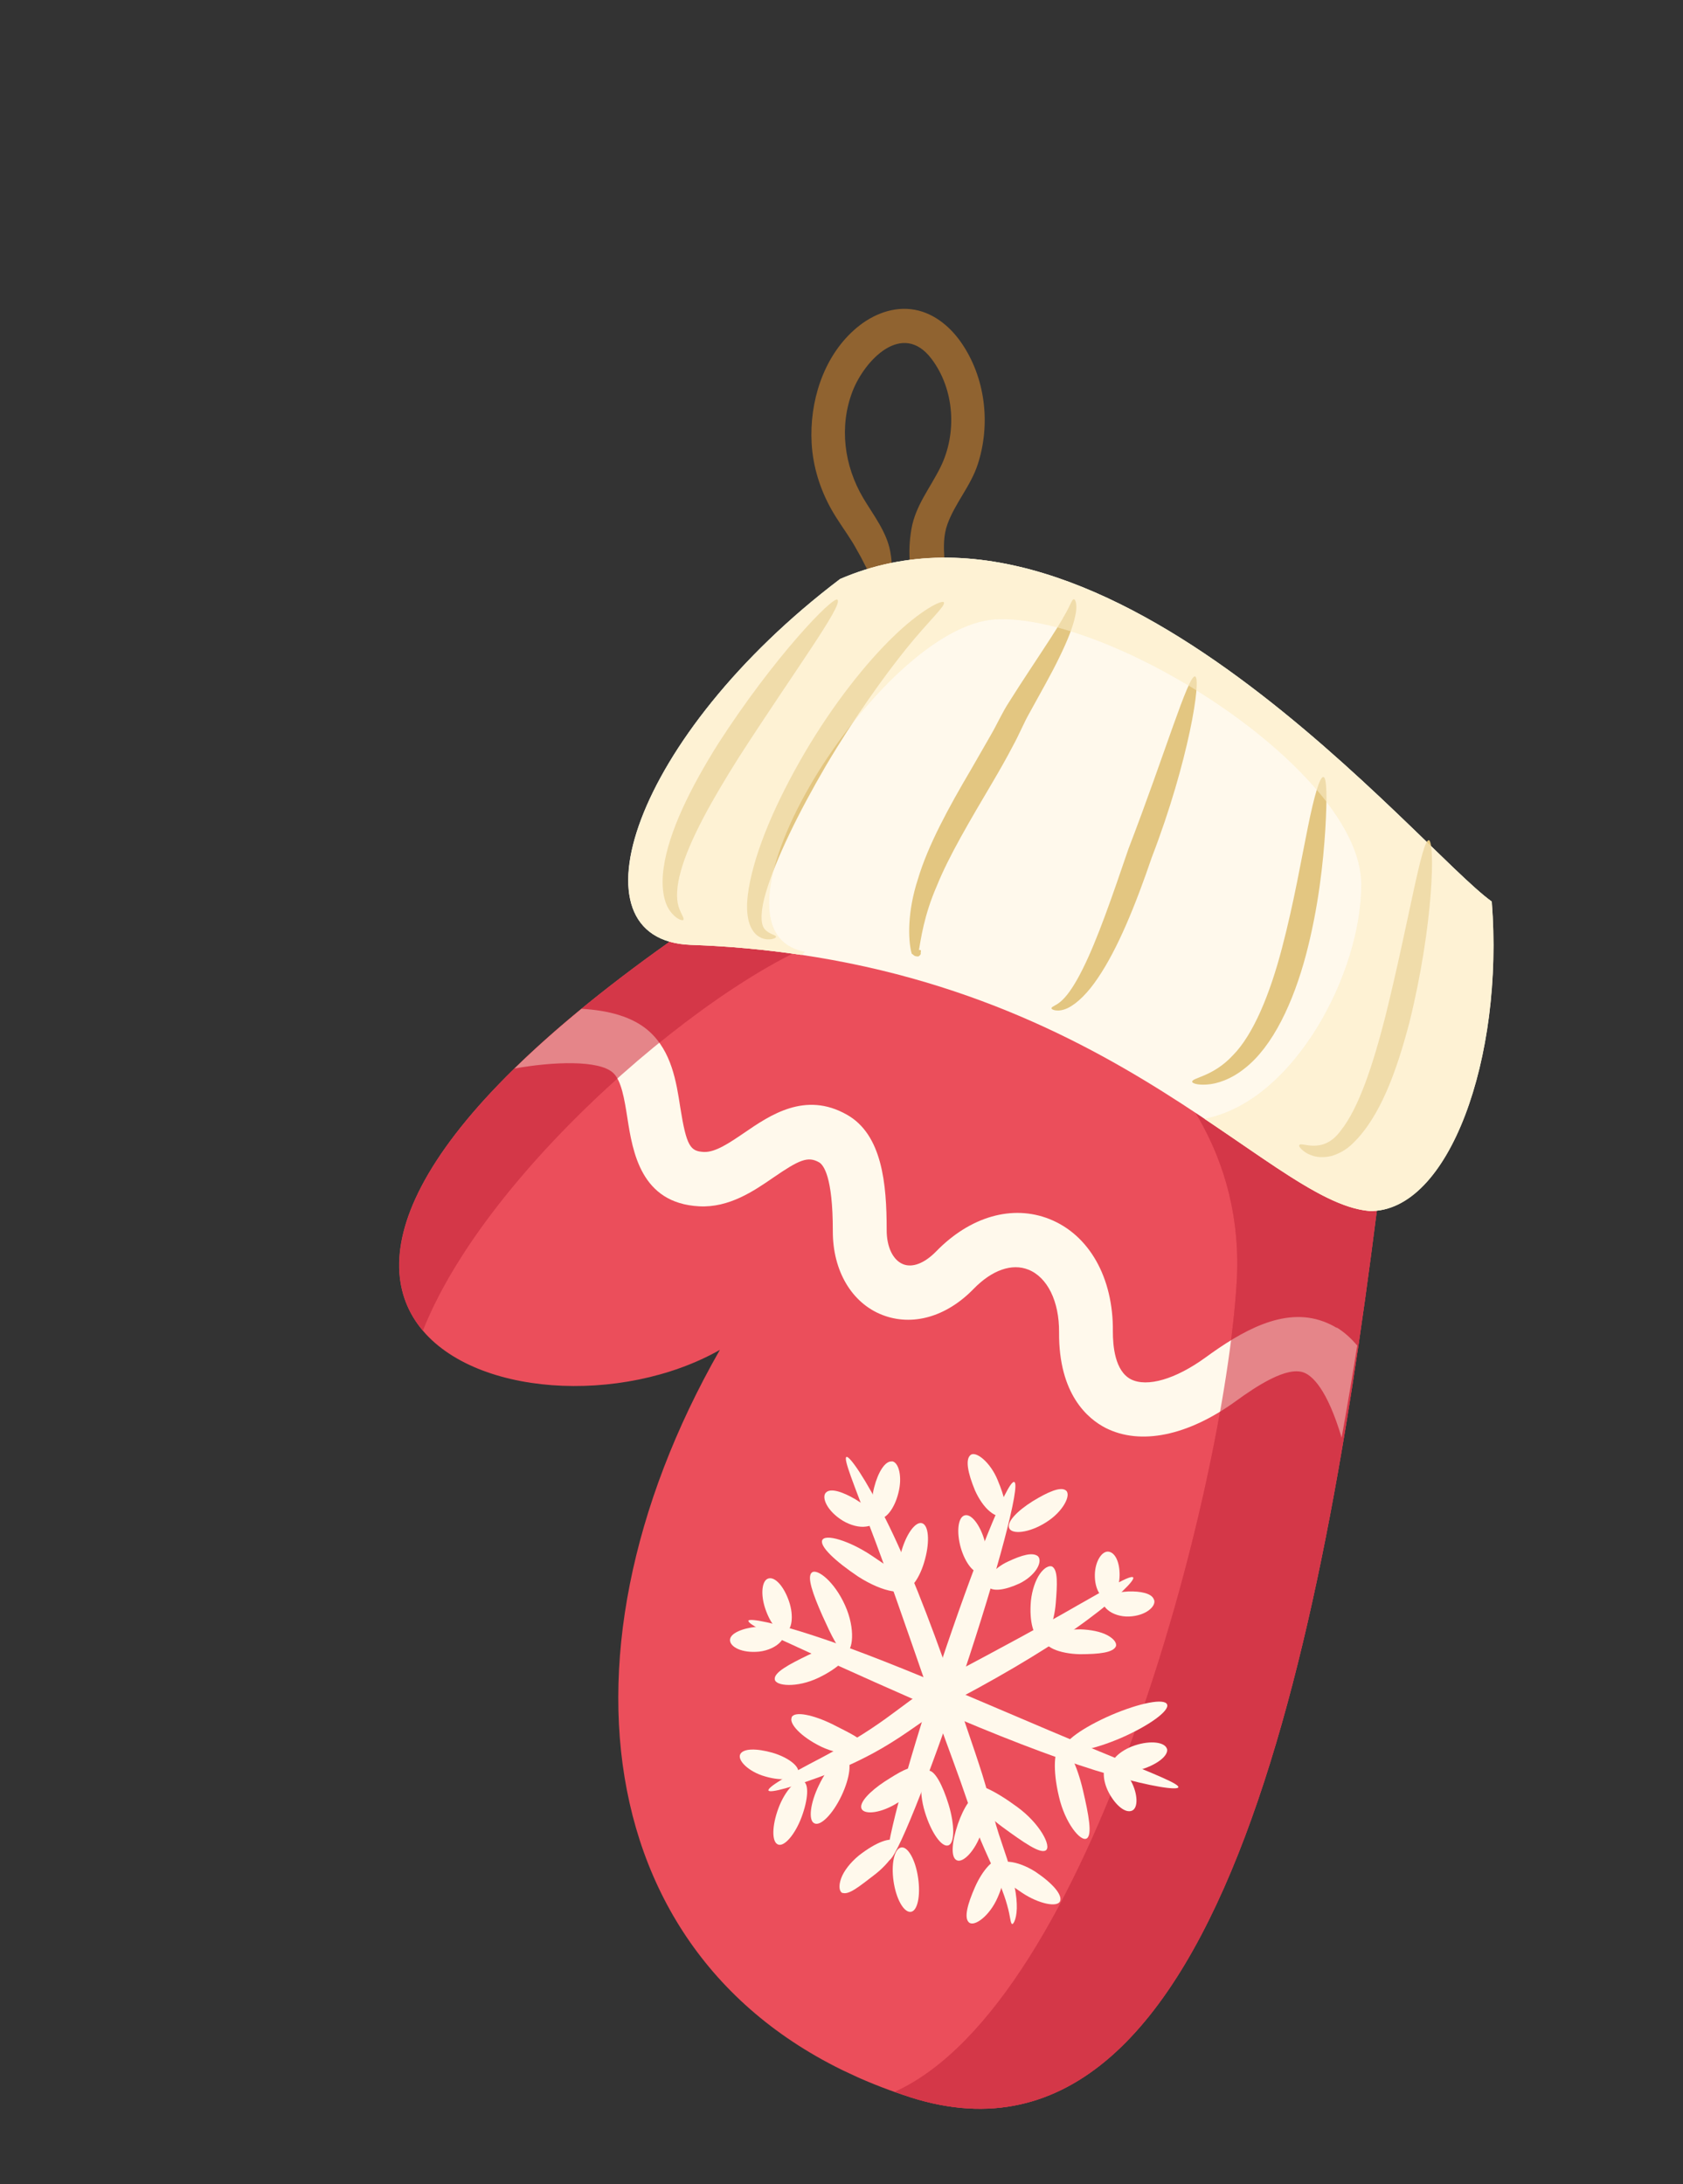 <?xml version="1.0" encoding="UTF-8"?> <svg xmlns="http://www.w3.org/2000/svg" width="356" height="462" viewBox="0 0 356 462" fill="none"><rect x="0" y="0" width="356" height="462" fill="#333333" stroke="none"/> <g clip-path="url(#clip0_589_1377)"> <path d="M203.305 72.436C200.82 68.86 197.136 65.898 192.672 65.398C188.208 64.899 183.911 66.881 180.644 69.817C174.06 75.719 171.204 85.088 171.684 93.757C171.965 98.699 173.459 103.484 175.88 107.78C177.243 110.207 178.92 112.428 180.38 114.796C181.008 115.836 181.562 116.908 182.164 117.951C182.407 118.388 183.89 121.594 184.273 121.306C182.984 122.336 183.584 124.805 185.451 124.539C189.163 124.035 188.832 119.403 188.307 116.621C187.533 112.461 184.717 108.914 182.588 105.331C178.567 98.527 177.459 90.27 180.327 82.784C182.888 76.166 190.865 67.799 197.015 75.867C201.927 82.338 202.488 91.637 198.93 98.826C196.761 103.22 193.662 106.905 192.795 111.872C191.966 116.682 192.19 122.139 194.708 126.375C195.966 128.48 199.089 127.391 199.571 125.311C200.656 120.503 198.697 115.658 200.399 110.898C202.023 106.4 205.334 102.798 206.822 98.21C209.599 89.688 208.454 79.855 203.305 72.436Z" fill="#906330"></path> <path d="M292.231 248.133C280.917 340.427 259.665 464.932 192.652 443.629C125.656 422.289 114.498 351.651 152.269 285.519C110.871 309.022 24.084 278.33 150.024 193.385C192.927 183.583 277.407 206.458 292.178 248.152L292.231 248.133Z" fill="#EB4E5B"></path> <path d="M192.652 443.629C191.498 443.267 190.414 442.851 189.278 442.453C230.821 423.556 258.843 315.734 261.583 271.356C264.893 217.902 203.727 192.183 179.473 197.233C157.032 201.894 104.068 244.643 89.449 281.415C76.775 266.433 85.292 237.086 150.06 193.402C192.964 183.599 277.443 206.474 292.214 248.169C280.917 340.427 259.665 464.932 192.652 443.629Z" fill="#D43748"></path> <path d="M282.715 280.76C284.296 281.717 285.726 283 287.093 284.606C286.057 291.086 284.968 297.586 283.79 304.088C280.697 293.701 277.529 290.947 275.76 290.299C272.185 288.987 265.848 293.13 261.382 296.381C251.273 303.702 241.233 305.767 233.857 302.022C230.159 300.123 223.922 294.97 224.022 281.797C224.074 275.255 221.556 270.16 217.544 268.555C214.057 267.151 209.844 268.626 205.969 272.593C200.201 278.543 192.984 280.602 186.608 278.116C180.158 275.596 176.146 268.791 176.164 260.427C176.181 248.757 174.15 246.401 173.296 245.87C170.899 244.489 169.063 245.308 163.556 249.089C159.4 251.956 154.19 255.478 147.909 255.152C135.56 254.511 133.831 243.658 132.701 236.433C132.093 232.537 131.446 228.534 129.686 226.92C126.697 224.162 116.951 224.557 108.878 225.996C113.001 221.968 117.692 217.763 123.039 213.38C128.534 213.692 133.841 214.975 137.398 218.218C142.036 222.45 143.049 228.695 143.899 234.247C145.22 242.574 146.067 243.497 148.859 243.652C151.311 243.781 154.292 241.733 157.45 239.59C162.886 235.865 170.323 230.78 179.11 235.755C186.624 239.961 187.557 250.443 187.556 260.093C187.532 263.74 188.878 266.526 191.029 267.396C193.034 268.198 195.58 267.18 198.013 264.7C205.206 257.299 214.16 254.728 222.002 257.852C230.404 261.194 235.516 270.273 235.4 281.589C235.395 284.627 235.811 289.977 239.219 291.741C242.644 293.469 248.654 291.73 254.979 287.14C262.581 281.604 271.496 276.371 279.947 279.515C280.922 279.881 281.863 280.319 282.754 280.866L282.715 280.76Z" fill="#FFF9EC"></path> <path d="M192.652 443.629C191.498 443.267 190.415 442.851 189.278 442.453C230.821 423.556 258.843 315.734 261.583 271.356C264.893 217.902 203.727 192.183 179.473 197.233C157.032 201.894 104.068 244.643 89.449 281.415C76.776 266.433 85.292 237.086 150.06 193.402C192.964 183.599 277.444 206.474 292.214 248.169C280.917 340.427 259.665 464.932 192.652 443.629Z" fill="#D43748" fill-opacity="0.6"></path> <path d="M214.552 313.476C215.923 313.939 211.104 332.229 203.743 354.271C196.383 376.313 189.346 393.878 187.958 393.452C186.587 392.99 191.406 374.7 198.73 352.641C206.071 330.545 213.128 313.033 214.516 313.459L214.552 313.476Z" fill="#FFF9EC"></path> <path d="M178.196 400.406C177.545 400.103 177.334 398.947 177.915 397.323C178.478 395.734 179.893 393.926 181.676 392.465C185.279 389.649 188.358 388.527 189.437 389.426C190.591 390.448 188.347 393.942 185.04 396.5C181.75 399.021 179.584 400.833 178.213 400.37L178.196 400.406Z" fill="#FFF9EC"></path> <path d="M190.618 390.769C192.022 390.498 193.674 393.383 194.21 397.246C194.763 401.073 194.048 404.31 192.603 404.386C191.14 404.498 189.541 401.593 189.01 397.909C188.479 394.224 189.177 391.024 190.618 390.769Z" fill="#FFF9EC"></path> <path d="M196.261 374.494C197.704 374.328 199.383 377.534 200.679 381.752C201.959 386.005 201.978 389.936 200.559 390.333C199.177 390.747 196.965 387.645 195.627 383.232C194.271 378.766 194.801 374.695 196.297 374.51L196.261 374.494Z" fill="#FFF9EC"></path> <path d="M182.28 382.655C181.565 381.352 184.051 378.853 187.105 376.838C190.178 374.877 192.549 373.381 193.855 374.078C194.473 374.454 194.558 375.595 193.9 377.007C193.242 378.419 191.875 380.03 190.049 381.206C186.397 383.559 182.956 383.851 182.28 382.655Z" fill="#FFF9EC"></path> <path d="M219.543 329.154C220.057 329.658 220.031 330.659 219.313 331.823C218.594 332.986 217.198 334.187 215.611 334.945C212.417 336.41 209.922 336.658 208.999 335.611C208.002 334.441 210.177 331.665 213.248 330.275C216.176 328.907 218.41 328.274 219.543 329.154Z" fill="#FFF9EC"></path> <path d="M203.99 320.542C205.37 320.039 207.258 322.417 208.245 325.785C209.215 329.189 208.888 332.254 207.487 332.615C206.068 333.012 204.179 330.634 203.231 327.372C202.3 324.073 202.626 321.008 203.99 320.542Z" fill="#FFF9EC"></path> <path d="M225.484 315.264C226.636 316.197 224.894 319.748 221.239 322.012C217.621 324.292 214.055 324.57 213.482 323.245C212.873 321.904 215.256 319.533 218.435 317.532C221.633 315.585 224.369 314.348 225.484 315.264Z" fill="#FFF9EC"></path> <path d="M205.263 307.783C206.396 306.768 209.523 309.326 211.038 313.073C212.532 316.677 213.197 319.411 212.189 320.44C211.666 320.901 210.57 320.699 209.399 319.713C208.211 318.763 207.057 317.079 206.238 315.243C204.725 311.586 204.163 308.724 205.263 307.783Z" fill="#FFF9EC"></path> <path d="M158.269 342.825C158.483 342.176 163.927 343.258 172.368 346.044C180.825 348.794 192.191 353.34 204.579 358.626C216.966 363.912 228.105 368.661 236.256 371.974C244.391 375.322 249.45 377.327 249.255 378.029C249.077 378.695 243.57 377.936 235.03 375.457C226.474 373.013 214.954 368.704 202.55 363.454C190.126 358.151 179.069 353.132 171.069 349.493C163.07 345.855 158.11 343.544 158.322 342.805L158.269 342.825Z" fill="#FFF9EC"></path> <path d="M162.551 378.752C162.21 378.064 166.624 375.493 173.777 371.775C177.352 369.871 181.436 367.631 185.731 364.653C189.993 361.747 194.496 357.851 200.252 354.671C211.206 348.846 220.908 343.627 227.908 339.573C234.911 335.608 239.236 333.04 239.7 333.652C240.108 334.195 236.527 337.815 229.942 342.68C223.394 347.561 213.675 353.477 202.791 359.248C197.687 362.07 193.09 365.789 188.398 368.671C183.743 371.57 179.154 373.663 175.352 375.109C167.695 378.019 162.853 379.333 162.567 378.715L162.551 378.752Z" fill="#FFF9EC"></path> <path d="M172.248 385.649C170.945 385.042 171.362 381.403 173.24 377.562C175.081 373.704 177.654 371.113 178.941 371.757C180.244 372.364 179.827 376.003 177.985 379.861C176.144 383.718 173.571 386.309 172.285 385.666L172.248 385.649Z" fill="#FFF9EC"></path> <path d="M169.892 376.707C171.179 377.351 170.93 380.628 169.567 384.312C168.203 387.995 165.883 390.704 164.563 390.133C163.226 389.598 163.258 386.22 164.672 382.428C166.086 378.636 168.623 376.028 169.945 376.688L169.892 376.707Z" fill="#FFF9EC"></path> <path d="M156.583 371.036C157.263 369.766 160.069 369.796 163.383 370.722C166.716 371.702 169.253 373.634 168.827 375.021C168.365 376.392 165.409 376.778 161.878 375.75C158.33 374.758 155.903 372.306 156.6 371L156.583 371.036Z" fill="#FFF9EC"></path> <path d="M167.447 363.229C168.088 361.853 172.079 362.743 175.992 364.654C179.944 366.671 182.495 367.816 182.836 369.165C182.962 369.84 181.896 370.71 180.06 370.868C178.224 371.026 175.957 370.499 173.749 369.47C169.365 367.34 166.875 364.55 167.466 363.282L167.447 363.229Z" fill="#FFF9EC"></path> <path d="M179.659 348.648C180.266 349.9 177.558 352.78 173.095 354.888C168.562 357.051 163.994 356.641 163.882 355.179C163.717 353.736 166.887 352.04 170.925 350.087C174.999 348.151 179.014 347.29 179.676 348.612L179.659 348.648Z" fill="#FFF9EC"></path> <path d="M171.763 332.586C172.902 331.75 176.499 334.528 178.746 339.541C181.03 344.571 180.357 349.325 178.948 349.418C177.486 349.53 175.886 345.964 173.926 341.658C172.02 337.333 170.572 333.441 171.763 332.586Z" fill="#FFF9EC"></path> <path d="M154.415 346.935C154.356 345.453 157.15 344.375 159.966 344.1C162.765 343.862 164.316 343.747 165.625 344.533C166.173 344.965 166.169 346.109 165.18 347.19C164.211 348.325 162.428 349.125 160.611 349.336C156.958 349.706 154.455 348.363 154.415 346.935Z" fill="#FFF9EC"></path> <path d="M162.577 333.859C163.979 333.499 165.805 335.539 166.893 338.69C167.981 341.841 167.495 344.964 166.055 345.218C164.614 345.473 162.948 343.374 161.899 340.33C160.83 337.232 161.139 334.203 162.577 333.859Z" fill="#FFF9EC"></path> <path d="M224.356 369.426C225.794 369.082 227.843 373.386 229.079 378.677C230.316 383.969 231.055 388.058 229.897 388.841C228.616 389.699 225.249 385.574 223.986 379.962C222.634 374.353 222.971 369.75 224.356 369.426Z" fill="#FFF9EC"></path> <path d="M234.602 372.877C235.984 372.464 237.817 374.111 239.266 376.769C240.699 379.463 240.8 382.463 239.403 383.002C238.059 383.522 236.051 381.969 234.562 379.205C233.055 376.387 233.166 373.31 234.602 372.877Z" fill="#FFF9EC"></path> <path d="M246.849 369.857C247.245 371.276 244.884 373.128 241.767 374.144C238.686 375.177 235.882 375.236 235.203 373.951C234.524 372.665 236.692 370.282 240.075 369.169C243.457 368.057 246.418 368.511 246.832 369.893L246.849 369.857Z" fill="#FFF9EC"></path> <path d="M246.876 360.528C247.396 361.872 243.016 365.031 237.154 367.588C231.255 370.128 225.94 371.134 225.314 369.828C224.635 368.543 229.015 365.383 235.037 362.768C241.094 360.17 246.374 359.148 246.876 360.528Z" fill="#FFF9EC"></path> <path d="M236.029 348.247C235.422 349.551 232.536 349.881 228.39 349.889C226.298 349.839 224.232 349.45 222.82 348.792C221.372 348.117 220.686 347.225 220.881 346.523C221.38 345.168 224.35 344.657 228.548 344.63C230.677 344.696 232.779 345.103 234.193 345.85C235.608 346.597 236.277 347.526 236.046 348.211L236.029 348.247Z" fill="#FFF9EC"></path> <path d="M222.57 331.357C223.806 332.109 223.639 335.116 223.321 339.11C222.985 343.14 221.566 346.754 220.077 346.545C218.678 346.333 217.657 343.038 218.069 338.559C218.312 336.336 219.022 334.243 219.95 332.913C220.879 331.583 221.918 331.053 222.57 331.357Z" fill="#FFF9EC"></path> <path d="M244.138 338.408C244.568 339.754 242.391 341.781 238.802 341.916C237.053 341.982 235.339 341.404 234.332 340.538C233.309 339.709 233.067 338.715 233.479 338.114C234.412 336.962 236.212 336.787 238.674 336.612C241.173 336.542 243.705 336.973 244.102 338.391L244.138 338.408Z" fill="#FFF9EC"></path> <path d="M234.527 328.202C235.963 328.43 236.862 330.568 236.828 333.196C236.793 335.824 235.658 338.071 234.23 338.111C232.765 338.134 231.542 335.934 231.589 333.091C231.635 330.248 233.091 327.974 234.527 328.202Z" fill="#FFF9EC"></path> <path d="M179.04 308.17C179.638 307.831 183.097 312.704 187.357 321.342C191.686 329.925 196.53 342.229 201.307 356C203.553 362.908 205.893 369.33 207.813 375.424C208.737 378.455 209.569 381.398 210.217 384.168C210.789 386.726 211.695 389.131 212.437 391.416C213.992 395.93 214.993 399.834 215.072 402.691C215.204 405.529 214.407 407.052 214.1 406.953C213.704 406.857 213.754 405.426 213.043 402.979C212.385 400.514 210.95 397.068 208.99 392.762C208.018 390.591 206.897 388.174 206.031 385.303C205.226 382.68 204.274 379.901 203.227 376.945C201.153 371.088 198.632 364.581 196.349 357.657C191.611 343.992 187.337 331.601 183.948 322.795C180.612 313.97 178.352 308.51 179.04 308.17Z" fill="#FFF9EC"></path> <path d="M205.431 377.796C206.422 376.803 210.496 378.746 215.185 382.208C220.018 385.737 222.456 390.531 221.228 391.369C220.053 392.188 216.5 389.695 211.995 386.406C207.434 383.048 204.353 378.88 205.45 377.849L205.431 377.796Z" fill="#FFF9EC"></path> <path d="M207.128 379.732C208.53 380.033 208.969 383.631 207.613 387.582C206.257 391.533 203.684 394.125 202.361 393.464C201.039 392.804 201.377 389.524 202.598 385.863C203.855 382.218 205.673 379.451 207.092 379.716L207.128 379.732Z" fill="#FFF9EC"></path> <path d="M210.637 394.808C210.779 394.125 211.874 393.665 213.486 393.799C215.098 393.933 217.121 394.699 218.994 395.881C222.654 398.335 224.74 400.761 224.242 402.115C223.673 403.525 219.664 402.671 216.205 400.354C212.818 398.071 210.408 396.244 210.637 394.808Z" fill="#FFF9EC"></path> <path d="M211.654 393.475C212.888 394.138 212.748 397.465 211.032 401.337C209.336 405.262 206.077 407.622 204.959 406.617C203.861 405.664 204.672 402.693 206.253 399.111C207.85 395.492 210.348 392.778 211.654 393.475Z" fill="#FFF9EC"></path> <path d="M194.992 322.167C196.414 322.521 196.722 325.926 195.668 329.797C194.65 333.685 192.653 336.457 191.282 335.995C189.912 335.532 189.603 332.128 190.607 328.365C191.611 324.602 193.571 321.813 194.992 322.167Z" fill="#FFF9EC"></path> <path d="M173.916 325.789C174.502 324.343 179.618 325.846 184.389 329.038C189.106 332.249 192.705 334.454 192.494 335.854C192.352 336.537 190.933 336.934 188.85 336.58C186.751 336.263 184.11 335.121 181.563 333.494C176.593 330.165 173.398 327.09 173.916 325.789Z" fill="#FFF9EC"></path> <path d="M188.662 309.082C190.095 309.221 190.932 312.344 190.027 315.8C189.175 319.237 187.219 321.543 185.815 321.153C184.41 320.763 184.094 317.751 184.918 314.565C185.724 311.416 187.211 308.98 188.645 309.119L188.662 309.082Z" fill="#FFF9EC"></path> <path d="M174.675 315.743C175.644 314.608 178.388 315.622 180.95 317.124C183.441 318.681 185.169 319.794 185.407 321.271C185.427 321.985 184.643 322.722 183.2 322.887C181.776 323.105 179.923 322.638 178.269 321.648C174.979 319.63 173.72 316.752 174.692 315.706L174.675 315.743Z" fill="#FFF9EC"></path> <path d="M289.647 256.139C306.488 256.405 318.127 223.665 315.517 190.676C300.02 179.579 234.149 98.126 177.691 122.458C133.897 155.642 119.833 198.886 146.092 199.838C232.473 202.931 267.416 254.199 289.611 256.122L289.647 256.139Z" fill="#FFF9EC"></path> <path d="M289.647 256.139C280.834 255.382 270.018 246.818 254.797 236.642C273.817 232.988 288.07 205.608 287.947 186.954C287.785 162.994 235.293 129.815 210.683 130.997C186.073 132.179 145.83 196.807 170.294 201.33L169.508 201.977C162.169 200.894 154.374 200.127 146.129 199.855C119.869 198.903 133.934 155.659 177.727 122.475C234.149 98.126 300.02 179.579 315.553 190.693C318.163 223.682 306.524 256.422 289.683 256.156L289.647 256.139Z" fill="#FEF2D4"></path> <path d="M302.22 177.695C303.564 177.836 303.314 195.303 298.123 216.284C295.391 226.689 291.919 236.221 286.264 241.739C284.909 243.135 283.201 244.058 281.623 244.513C279.99 244.898 278.45 244.797 277.419 244.361C276.355 243.998 275.679 243.462 275.293 243.062C274.906 242.662 274.72 242.399 274.841 242.235C275.101 241.298 279.71 244.459 283.584 239.169C287.488 234.289 290.467 225.057 293.047 214.977C298.094 194.59 300.714 177.522 302.256 177.712L302.22 177.695Z" fill="#E3C681"></path> <path d="M279.96 164.372C280.66 164.478 280.74 168.658 280.339 175.478C279.901 182.281 278.947 191.707 276.263 201.914C273.576 212.032 269.241 221.338 263.294 225.97C260.392 228.32 257.345 229.28 255.311 229.39C253.26 229.537 252.176 229.12 252.186 228.816C252.072 227.925 256.536 227.802 260.787 223.216C265.133 218.807 268.614 210.293 271.168 200.554C273.739 190.779 275.29 181.586 276.644 174.99C277.979 168.341 279.188 164.233 279.924 164.356L279.96 164.372Z" fill="#E3C681"></path> <path d="M252.78 143.073C254.199 143.337 251.471 161.016 243.651 181.301C240.181 191.495 236.381 200.785 232.225 206.87C230.183 209.928 227.94 212.189 225.878 213.211C223.726 214.235 222.294 213.525 222.429 213.235C222.489 212.822 223.505 212.723 224.74 211.491C225.994 210.313 227.486 208.055 229.009 204.975C232.092 198.831 235.218 189.756 238.706 179.526C246.441 159.422 251.341 142.755 252.78 143.073Z" fill="#E3C681"></path> <path d="M227.15 126.77C227.504 126.671 227.973 128.123 227.427 130.337C226.97 132.547 225.801 135.528 224.093 139.007C222.42 142.502 220.118 146.498 217.737 150.853C216.578 152.869 215.575 155.398 214.214 157.849C212.924 160.333 211.492 162.838 210.008 165.364C205.16 173.593 200.737 181.007 198.178 187.351C195.422 193.646 194.776 198.722 194.329 201.289L194.138 200.848C194.324 201.111 194.34 201.075 194.087 201.618C194.087 201.618 193.976 201.478 193.812 201.357C193.812 201.357 193.812 201.357 193.882 201.302C193.933 201.193 194.039 201.155 194.109 201.099C194.405 200.841 194.676 200.922 194.768 201.009C194.876 201.06 194.772 201.188 194.763 201.492C194.659 201.62 195.055 201.716 194.303 202.291C193.267 202.338 193.311 201.961 192.949 201.792L192.876 201.759L192.758 201.351C192.114 198.76 191.881 192.922 194.172 185.925C196.264 178.879 200.6 170.896 205.431 162.703C206.862 160.197 208.26 157.763 209.625 155.402C210.972 153.077 211.996 150.69 213.505 148.397C216.244 144.032 218.768 140.316 220.807 137.168C222.9 134 224.491 131.437 225.46 129.641C226.482 127.825 226.723 126.836 227.113 126.753L227.15 126.77Z" fill="#E3C681"></path> <path d="M199.648 127.443C200.095 128.092 196.518 131.229 191.715 137.188C186.912 143.147 180.719 151.807 174.743 161.891C168.857 171.972 164.138 181.628 162.012 188.746C160.947 192.26 160.764 195.304 161.688 196.44C162.652 197.682 164.225 197.71 164.148 198.158C164.153 198.337 163.854 198.506 163.215 198.649C162.609 198.719 161.504 198.821 160.283 197.944C159.061 197.066 158.353 195.37 158.144 193.643C157.899 191.898 158.043 189.982 158.38 187.935C159.745 179.802 164.111 169.673 170.219 159.211C176.346 148.801 183.221 140.193 188.982 134.637C194.707 129.063 199.291 126.792 199.665 127.407L199.648 127.443Z" fill="#E3C681"></path> <path d="M177.134 126.869C178.466 127.887 167.906 142.136 156.272 160.205C150.554 169.263 145.786 177.794 144.017 184.241C143.104 187.429 143.017 190.077 143.527 191.724C144.037 193.372 144.829 194.226 144.535 194.574C144.434 194.791 143.051 194.543 141.694 192.633C140.3 190.706 139.83 187.27 140.387 183.519C141.463 175.912 146.016 166.708 151.852 157.396C163.811 138.819 176.182 126.074 177.15 126.833L177.134 126.869Z" fill="#E3C681"></path> <path d="M289.647 256.139C280.834 255.382 270.018 246.818 254.797 236.642C273.817 232.988 288.07 205.608 287.947 186.954C287.785 162.994 235.293 129.815 210.683 130.997C186.073 132.179 145.83 196.807 170.294 201.33L169.508 201.977C162.169 200.894 154.374 200.127 146.129 199.855C119.869 198.903 133.934 155.659 177.727 122.475C234.149 98.126 300.02 179.579 315.553 190.693C318.163 223.682 306.524 256.422 289.683 256.156L289.647 256.139Z" fill="#FEF2D4" fill-opacity="0.5"></path> </g> <defs> <clipPath id="clip0_589_1377"> <rect width="253.378" height="391.367" fill="white" transform="translate(229.791 461.9) rotate(-155.021)"></rect> </clipPath> </defs> </svg> 